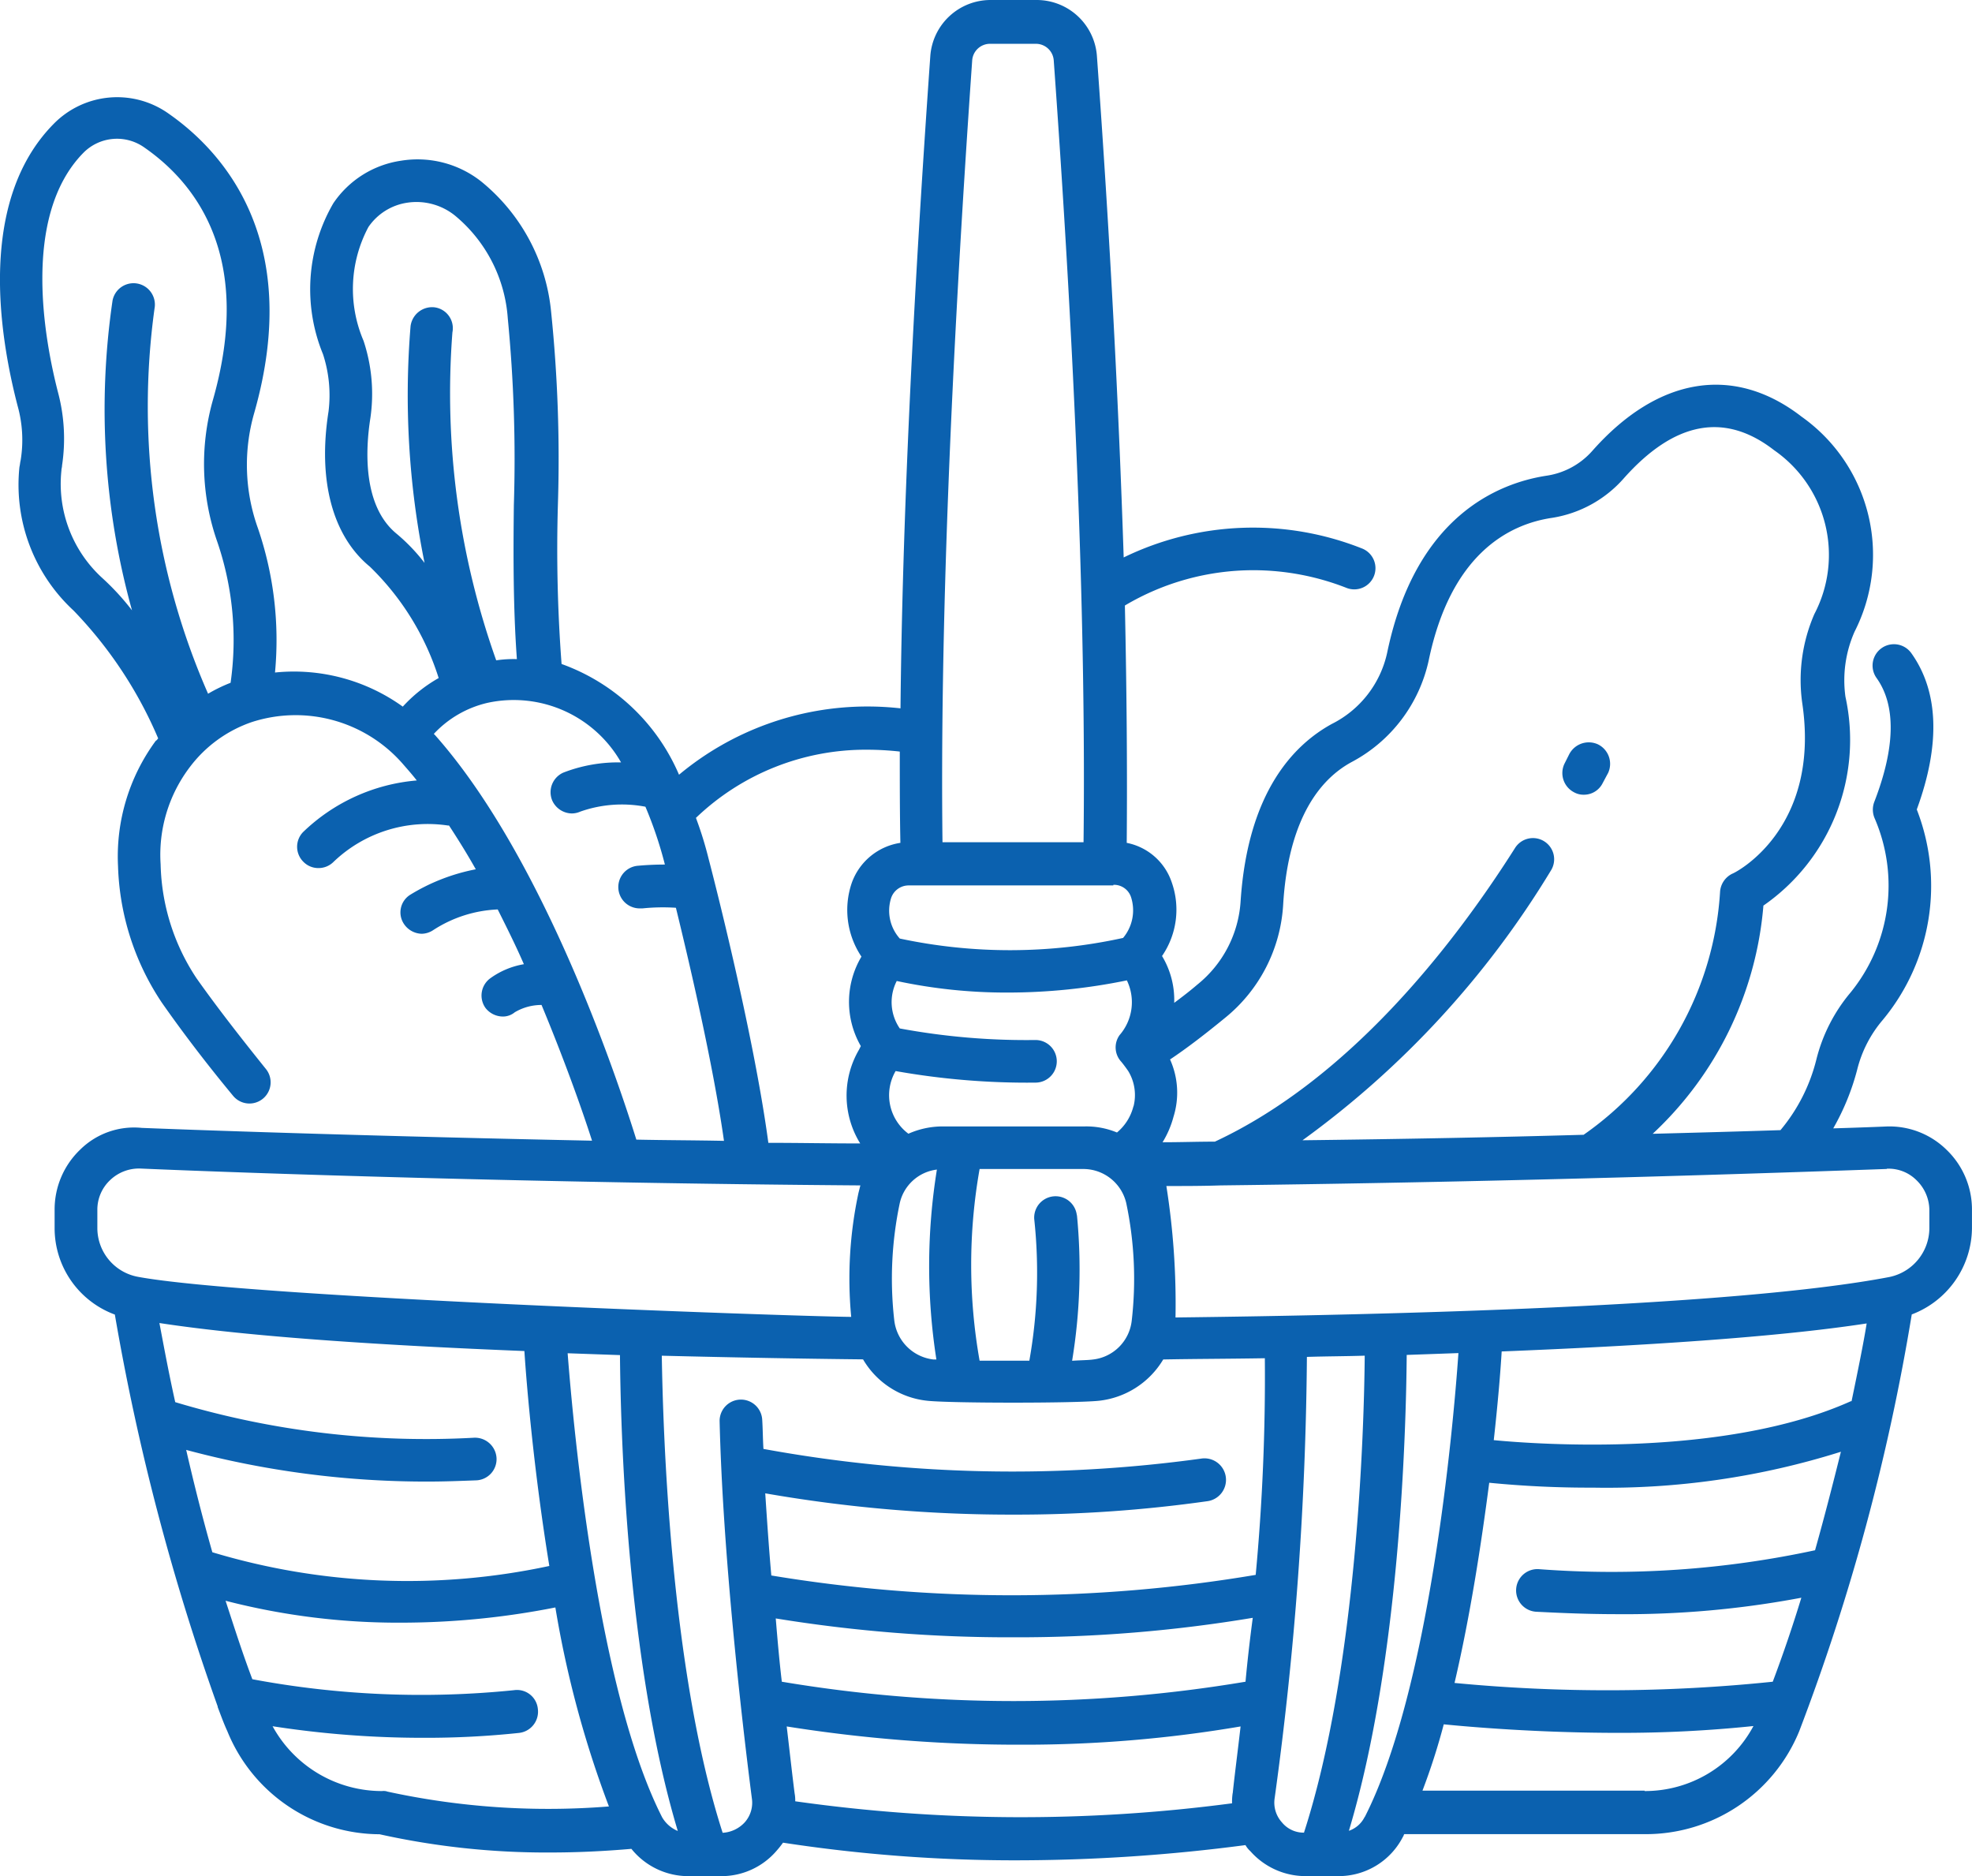 <svg xmlns="http://www.w3.org/2000/svg" width="57.811" height="54.993" viewBox="0 0 57.811 54.993">
  <g id="AdobeStock_450863082" transform="translate(-7.999 -15.8)">
    <path id="パス_3089" data-name="パス 3089" d="M10.353,49.495A2.426,2.426,0,0,0,9.6,51.261V51.8a2.7,2.7,0,0,0,1.766,2.533,68.348,68.348,0,0,0,3.015,11.487v.018c.089.232.178.482.285.713a4.835,4.835,0,0,0,4.459,3.015,22.564,22.564,0,0,0,4.994.535c.785,0,1.57-.036,2.39-.107a2.141,2.141,0,0,0,1.677.8h.963a2.127,2.127,0,0,0,1.605-.731,3.05,3.05,0,0,0,.2-.25,44.754,44.754,0,0,0,6.832.517,51.484,51.484,0,0,0,6.725-.446.7.7,0,0,0,.143.178,2.155,2.155,0,0,0,1.605.731h.963a2.114,2.114,0,0,0,1.909-1.159c.018-.018.018-.054.036-.071h7.046a4.861,4.861,0,0,0,4.531-3.015,62.71,62.71,0,0,0,3.3-12.219A2.728,2.728,0,0,0,65.809,51.8v-.535a2.426,2.426,0,0,0-.749-1.766,2.388,2.388,0,0,0-1.784-.678c-.428.018-.945.036-1.534.054a7.042,7.042,0,0,0,.7-1.712,3.57,3.57,0,0,1,.749-1.463,6.155,6.155,0,0,0,1-6.172c.7-1.909.642-3.46-.161-4.584a.626.626,0,0,0-1.017.731c.571.8.553,2.033-.071,3.639a.641.641,0,0,0,.018.482,4.966,4.966,0,0,1-.713,5.1,4.882,4.882,0,0,0-1,1.962,5.157,5.157,0,0,1-1.052,2.069c-1.088.036-2.355.071-3.746.107a10.3,10.3,0,0,0,3.246-6.689A5.909,5.909,0,0,0,62.1,36.224a3.523,3.523,0,0,1,.268-1.909,4.961,4.961,0,0,0-1.552-6.3c-1.98-1.534-4.21-1.177-6.136,1a2.222,2.222,0,0,1-1.356.731c-1.373.214-3.817,1.159-4.656,5.173a3.062,3.062,0,0,1-1.623,2.1c-1.106.606-2.462,1.98-2.676,5.191A3.409,3.409,0,0,1,43.1,44.661c-.232.2-.464.375-.678.535a2.492,2.492,0,0,0-.357-1.373,2.4,2.4,0,0,0,.285-2.158,1.745,1.745,0,0,0-1.32-1.159q.027-3.184-.054-6.957a7.378,7.378,0,0,1,3.764-1.035,7.492,7.492,0,0,1,2.729.517.621.621,0,1,0,.446-1.159,8.658,8.658,0,0,0-6.974.268c-.143-4.37-.392-9.275-.785-14.7A1.771,1.771,0,0,0,38.394,15.8H37.038a1.771,1.771,0,0,0-1.766,1.641c-.517,7.331-.821,13.735-.874,19.122a8.718,8.718,0,0,0-.963-.054,8.622,8.622,0,0,0-5.53,2,5.923,5.923,0,0,0-3.443-3.246,44.713,44.713,0,0,1-.107-4.691,42.217,42.217,0,0,0-.2-5.637,5.615,5.615,0,0,0-2.051-3.817,3.011,3.011,0,0,0-2.355-.606,2.9,2.9,0,0,0-1.98,1.249,5.018,5.018,0,0,0-.3,4.424,3.876,3.876,0,0,1,.161,1.677c-.321,2.033.125,3.657,1.213,4.549a7.835,7.835,0,0,1,2.016,3.264,4.272,4.272,0,0,0-1.052.838,5.468,5.468,0,0,0-3.746-1,10.123,10.123,0,0,0-.5-4.227,5.5,5.5,0,0,1-.107-3.389c1.445-5.084-.945-7.67-2.5-8.758a2.605,2.605,0,0,0-3.389.3C7.357,21.686,7.963,25.575,8.516,27.7a3.7,3.7,0,0,1,.089,1.588c-.018.071-.018.125-.036.2a5.019,5.019,0,0,0,1.588,4.21,12.327,12.327,0,0,1,2.479,3.746c-.018.018-.036.054-.071.071a5.72,5.72,0,0,0-1.106,3.674,7.6,7.6,0,0,0,1.284,4q.936,1.338,2.087,2.729a.621.621,0,1,0,.963-.785c-.731-.91-1.427-1.8-2.033-2.658a6.276,6.276,0,0,1-1.052-3.336,4.247,4.247,0,0,1,.856-2.854,3.828,3.828,0,0,1,1.819-1.32,4.171,4.171,0,0,1,4.459,1.266c.125.143.25.285.375.446a5.457,5.457,0,0,0-3.336,1.516.619.619,0,0,0,.018.874.609.609,0,0,0,.428.178.619.619,0,0,0,.446-.178,3.992,3.992,0,0,1,3.353-1.07h.036c.268.41.535.838.785,1.284a5.75,5.75,0,0,0-1.926.749.609.609,0,0,0-.178.856.646.646,0,0,0,.517.285.63.63,0,0,0,.339-.107,3.746,3.746,0,0,1,1.891-.606c.268.535.535,1.07.767,1.605a2.353,2.353,0,0,0-.981.41.626.626,0,0,0-.143.874.651.651,0,0,0,.5.25.545.545,0,0,0,.357-.125,1.532,1.532,0,0,1,.785-.214c.66,1.588,1.177,3.032,1.48,3.978-6.083-.125-10.934-.285-13.2-.375A2.246,2.246,0,0,0,10.353,49.495Zm4.406-13.681a4.51,4.51,0,0,0-.66.321,20.955,20.955,0,0,1-1.57-11.291.626.626,0,1,0-1.231-.232,21.992,21.992,0,0,0,.571,9.079A7.322,7.322,0,0,0,11,32.745a3.734,3.734,0,0,1-1.2-3.157c0-.054.018-.089.018-.143a5.263,5.263,0,0,0-.107-2.1c-.392-1.5-1.106-5.191.731-7.064a1.384,1.384,0,0,1,1.784-.161c1.57,1.088,3.193,3.264,2.016,7.4a6.886,6.886,0,0,0,.125,4.156A8.889,8.889,0,0,1,14.759,35.813ZM14.224,61.3c-.3-1.052-.553-2.069-.767-3a27.117,27.117,0,0,0,7.1.928c.464,0,.928-.018,1.409-.036a.622.622,0,0,0,.589-.66.633.633,0,0,0-.66-.589A25.531,25.531,0,0,1,13.136,56.9c-.214-.963-.357-1.766-.464-2.319,2.676.41,6.671.66,10.7.821.071,1.088.285,3.567.731,6.3A19.826,19.826,0,0,1,14.224,61.3Zm5.119,7.01A.393.393,0,0,0,19.2,68.3,3.655,3.655,0,0,1,15.99,66.4a28.753,28.753,0,0,0,4.424.339,25.835,25.835,0,0,0,2.8-.143.626.626,0,0,0,.553-.7.614.614,0,0,0-.7-.553,26.859,26.859,0,0,1-7.67-.321c-.285-.749-.535-1.534-.785-2.3a20.233,20.233,0,0,0,5.191.642,23.3,23.3,0,0,0,4.477-.446,30.476,30.476,0,0,0,1.57,5.833A22.2,22.2,0,0,1,19.343,68.313Zm8.062.749c-1.873-3.692-2.586-11.273-2.765-13.592l1.534.054c.018,2.069.178,8.9,1.695,13.949A.953.953,0,0,1,27.406,69.062Zm16.731-.7a1.731,1.731,0,0,0-.018.3A47.219,47.219,0,0,1,31.312,68.6a1.1,1.1,0,0,0-.018-.232c-.071-.553-.143-1.213-.232-1.962a43.154,43.154,0,0,0,6.867.535,37.748,37.748,0,0,0,6.439-.535C44.28,67.171,44.191,67.849,44.137,68.367Zm.375-3.264a41.025,41.025,0,0,1-13.592,0c-.071-.589-.125-1.213-.178-1.855a42.574,42.574,0,0,0,6.992.553,41.84,41.84,0,0,0,6.992-.571Q44.592,64.219,44.512,65.1Zm1.712,4.424a.82.82,0,0,1-.642-.3.862.862,0,0,1-.214-.713,99.579,99.579,0,0,0,.945-12.932c.553-.018,1.124-.018,1.695-.036C47.99,57.611,47.794,64.674,46.224,69.526Zm1.784-.464a.808.808,0,0,1-.464.41c1.5-4.994,1.677-11.755,1.695-13.949l1.516-.054C50.594,57.771,49.9,65.352,48.008,69.062Zm8.205-.767H49.7a19.106,19.106,0,0,0,.624-1.944c.713.071,2.729.25,5.137.25a37.382,37.382,0,0,0,3.942-.2A3.606,3.606,0,0,1,56.213,68.3Zm4.994-7.046a28.307,28.307,0,0,1-8.1.553.625.625,0,1,0-.071,1.249c.713.036,1.516.071,2.372.071a27.808,27.808,0,0,0,5.4-.482c-.25.821-.535,1.659-.838,2.462a46.974,46.974,0,0,1-9.329.036c.464-1.98.785-4.085,1.017-5.868a30.021,30.021,0,0,0,3.032.143,22.818,22.818,0,0,0,7.278-1.052C61.743,59.252,61.493,60.233,61.207,61.249Zm1.07-4.37H62.26c-3.692,1.659-9.186,1.266-10.47,1.142.125-1.124.2-2.051.232-2.6,4.031-.161,8.027-.41,10.7-.821C62.634,55.149,62.474,55.934,62.278,56.879Zm1.035-6.814a1.155,1.155,0,0,1,.874.339,1.229,1.229,0,0,1,.375.874v.535a1.468,1.468,0,0,1-1.177,1.427C58.853,54.1,48.6,54.346,42.46,54.418a22.074,22.074,0,0,0-.268-3.853c.535,0,1.07,0,1.588-.018h0C52.717,50.44,60.3,50.172,63.312,50.065ZM42.3,46.855c.482-.321,1.017-.731,1.605-1.213a4.616,4.616,0,0,0,1.712-3.336c.125-2.087.821-3.532,2.016-4.174a4.438,4.438,0,0,0,2.247-2.961c.642-3.1,2.319-4,3.621-4.192a3.527,3.527,0,0,0,2.087-1.142c1.5-1.695,2.979-1.962,4.424-.838a3.735,3.735,0,0,1,1.177,4.8,4.845,4.845,0,0,0-.357,2.6c.553,3.692-1.944,4.977-2.051,5.012a.637.637,0,0,0-.357.535,9.378,9.378,0,0,1-4,7.117c-2.462.071-5.244.125-8.241.161a27.047,27.047,0,0,0,7.278-7.9.621.621,0,1,0-1.052-.66c-1.855,2.925-4.887,6.778-8.794,8.6-.5,0-1.017.018-1.534.018a2.8,2.8,0,0,0,.321-.749A2.369,2.369,0,0,0,42.3,46.855Zm-.2,8.794c.91-.018,1.909-.018,2.979-.036a62.481,62.481,0,0,1-.268,6.35,43.09,43.09,0,0,1-14.2.018c-.071-.8-.125-1.605-.178-2.408a41.9,41.9,0,0,0,7.313.624,39.98,39.98,0,0,0,5.637-.392.631.631,0,1,0-.178-1.249,40.511,40.511,0,0,1-12.825-.285c-.018-.285-.018-.571-.036-.856a.625.625,0,0,0-1.249.036c.089,3.8.624,8.562.945,11.059a.862.862,0,0,1-.214.713.952.952,0,0,1-.642.3c-1.552-4.816-1.748-11.844-1.784-13.984,2.176.054,4.21.089,5.9.107A2.48,2.48,0,0,0,35.2,56.861c.357.036,1.427.054,2.5.054s2.14-.018,2.5-.054A2.512,2.512,0,0,0,42.1,55.649Zm-6.653,0h-.089a1.307,1.307,0,0,1-1.142-1.142,10.744,10.744,0,0,1,.161-3.443,1.272,1.272,0,0,1,1.088-.981A17.746,17.746,0,0,0,35.45,55.649Zm4.12-4.227a.627.627,0,0,0-1.249.107,14.726,14.726,0,0,1-.143,4.156H36.717a16.11,16.11,0,0,1,0-5.619h3.05a1.293,1.293,0,0,1,1.249,1,10.744,10.744,0,0,1,.161,3.443,1.29,1.29,0,0,1-1.142,1.142c-.125.018-.321.018-.606.036A16.467,16.467,0,0,0,39.571,51.421Zm1.659-3.193a1.454,1.454,0,0,1-.482.767,2.35,2.35,0,0,0-.945-.178H35.647a2.476,2.476,0,0,0-1.017.214,1.408,1.408,0,0,1-.375-1.837h0a22.029,22.029,0,0,0,4.1.339.624.624,0,0,0,0-1.249,20.308,20.308,0,0,1-3.978-.339,1.358,1.358,0,0,1-.089-1.391,15.293,15.293,0,0,0,3.246.339,17.323,17.323,0,0,0,3.5-.357,1.469,1.469,0,0,1-.214,1.605.619.619,0,0,0,.054.785s.089.107.2.268A1.354,1.354,0,0,1,41.23,48.228ZM36.5,17.566a.524.524,0,0,1,.517-.482h1.356a.524.524,0,0,1,.517.482c.66,9.168.945,16.874.874,22.921H35.629C35.557,34.422,35.861,26.716,36.5,17.566Zm4.138,24.17a.526.526,0,0,1,.517.357,1.259,1.259,0,0,1-.232,1.2,15.475,15.475,0,0,1-6.546.018,1.225,1.225,0,0,1-.25-1.2.542.542,0,0,1,.517-.357h5.993Zm-7.224-3.96a8.717,8.717,0,0,1,.963.054c0,.928,0,1.819.018,2.676a1.8,1.8,0,0,0-1.427,1.177,2.457,2.457,0,0,0,.285,2.158,2.594,2.594,0,0,0-.018,2.622l-.054.107a2.663,2.663,0,0,0,.036,2.747c-.91,0-1.819-.018-2.693-.018-.446-3.318-1.695-8.116-1.748-8.312a10.773,10.773,0,0,0-.375-1.213A7.189,7.189,0,0,1,33.417,37.776ZM20.735,24.808a.637.637,0,0,0-.7.553,24.748,24.748,0,0,0,.41,6.939,5.372,5.372,0,0,0-.821-.856c-1-.821-.91-2.479-.767-3.389a4.935,4.935,0,0,0-.2-2.265,3.854,3.854,0,0,1,.143-3.336,1.676,1.676,0,0,1,1.142-.713,1.8,1.8,0,0,1,1.391.375,4.291,4.291,0,0,1,1.552,3.015,42.68,42.68,0,0,1,.178,5.476c-.018,1.5-.018,3.05.089,4.513a3.461,3.461,0,0,0-.606.036,23.334,23.334,0,0,1-1.284-9.614A.617.617,0,0,0,20.735,24.808Zm.018,12.54-.036-.036A3.107,3.107,0,0,1,22.3,36.4a3.621,3.621,0,0,1,3.906,1.748,4.431,4.431,0,0,0-1.695.3.629.629,0,0,0-.321.821.641.641,0,0,0,.571.375.63.63,0,0,0,.25-.054,3.667,3.667,0,0,1,1.909-.143,11.763,11.763,0,0,1,.571,1.695c-.464,0-.785.036-.8.036a.626.626,0,0,0,.071,1.249h.071a5.9,5.9,0,0,1,.981-.018c.392,1.605,1.088,4.566,1.409,6.832-.874-.018-1.73-.018-2.569-.036C25.836,46.587,23.713,40.683,20.752,37.347Zm12.468,13.2-.054.214a11.95,11.95,0,0,0-.214,3.639c-1.784-.018-17.695-.571-20.923-1.177A1.454,1.454,0,0,1,10.853,51.8v-.535a1.188,1.188,0,0,1,.375-.874,1.226,1.226,0,0,1,.874-.339C15.294,50.19,23.606,50.476,33.221,50.547Z" transform="translate(0 0)" fill="#0b61af"/>
    <path id="パス_3090" data-name="パス 3090" d="M265.114,139.238a.565.565,0,0,0,.285.071.612.612,0,0,0,.553-.339c.107-.2.161-.3.161-.3a.637.637,0,0,0-.3-.838.646.646,0,0,0-.838.285l-.143.285A.635.635,0,0,0,265.114,139.238Z" transform="translate(-210.97 -100.214)" fill="#0b61af"/>
  </g>
</svg>
